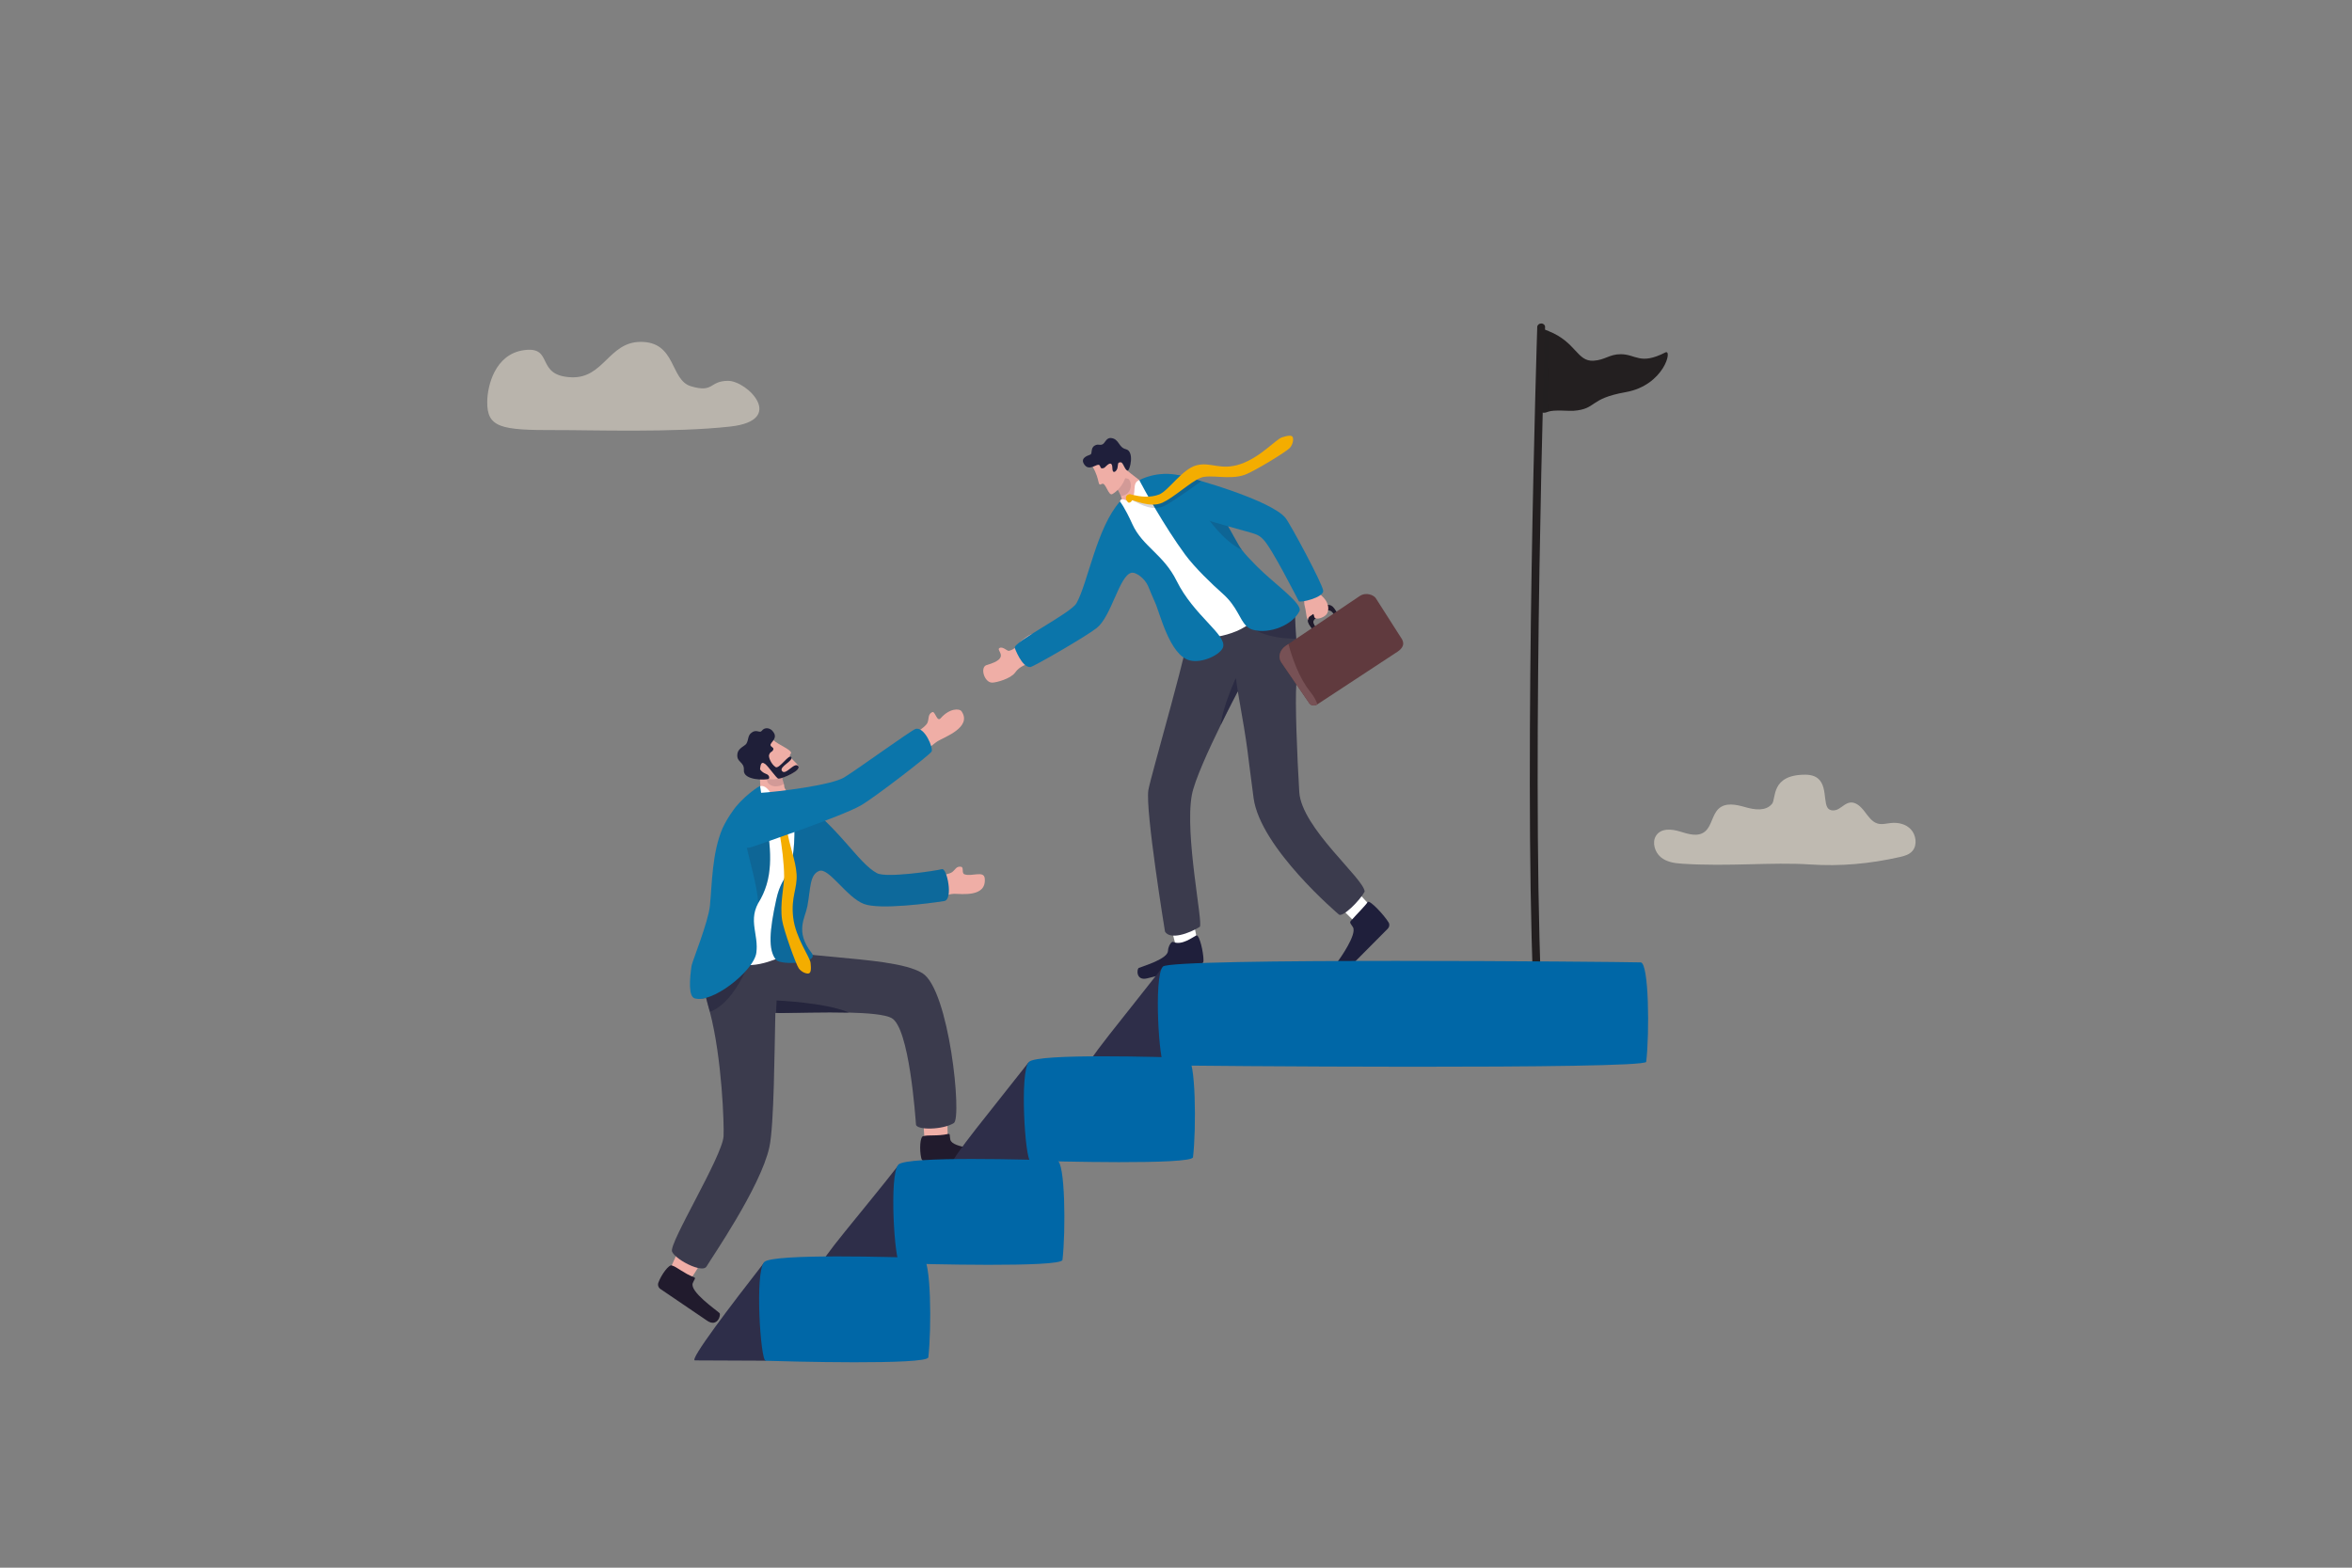<?xml version="1.0" encoding="utf-8"?>
<!-- Generator: Adobe Illustrator 28.3.0, SVG Export Plug-In . SVG Version: 6.00 Build 0)  -->
<svg version="1.1" id="Layer_1" xmlns="http://www.w3.org/2000/svg" xmlns:xlink="http://www.w3.org/1999/xlink" x="0px" y="0px"
	 viewBox="0 0 3000 2000" style="enable-background:new 0 0 3000 2000;" xml:space="preserve">
<rect x="0" y="0" width="3000" height="2000" fill="#808080" stroke="none"/>
<style type="text/css">
	.st0{fill:#231F20;}
	.st1{opacity:0.14;fill:#231F20;}
	.st2{fill:#FFFFFF;}
	.st3{fill:#1F1F3B;}
	.st4{fill:#3B3B4D;}
	.st5{opacity:0.46;fill:#1F1F3B;}
	.st6{opacity:0.35;fill:#1F1F3B;}
	.st7{fill:#EFAEA6;}
	.st8{opacity:0.14;fill:#1F1F3B;}
	.st9{fill:#0B75AA;}
	.st10{opacity:0.18;fill:#1F1F3B;}
	.st11{fill:#201B2C;}
	.st12{fill:#EEADA5;}
	.st13{fill:#603A3E;}
	.st14{fill:#775155;}
	.st15{opacity:0.18;fill:#1F1F39;}
	.st16{fill:#F4AD00;}
	.st17{opacity:0.56;fill:#1F1F3B;}
	.st18{fill:#2E2E49;}
	.st19{fill:#0067A7;}
	.st20{fill:#211B2D;}
	.st21{opacity:0.44;fill:#1F1F39;}
	.st22{opacity:0.51;fill:#1F1F39;}
	.st23{opacity:0.78;fill:#1F1F39;}
	.st24{opacity:0.14;fill:#1F1F39;}
	.st25{opacity:0.17;fill:#1F1F39;}
	.st26{fill:#1F1F39;}
	.st27{opacity:0.92;fill:#C5BFB5;}
	.st28{opacity:0.82;fill:#C5BFB5;}
</style>
<g>
	<path class="st0" d="M2073.5,500.3c-47.71,8.44-36.04,21.38-66.54,23.8c-5.59,0.45-24.82-1.64-32.28,1.15
		c-5.57,2.08-9.67,2.21-9.29-3.52c0.85-13.09,3.14-97.8,3.25-101.76l0.01-0.15c2.35,0.89,4.58,1.77,6.71,2.63
		c35.1,14.05,36.04,38.92,57.11,37.74c14.9-0.84,20.16-8.37,35.03-8.29c19.21,0.08,24.48,14.22,56.66-2.25
		C2133.66,444.79,2122.78,491.58,2073.5,500.3z"/>
	<path class="st1" d="M1975.36,422.45l-0.67,102.8c-5.57,2.08-9.67,2.21-9.29-3.52c0.85-13.09,3.14-97.8,3.25-101.76l0.01-0.15
		C1971,420.72,1973.24,421.6,1975.36,422.45z"/>
	<g>
		<path class="st0" d="M1960.86,1261.31c-0.04,0-0.07,0-0.11,0.01c-2.76,0.13-5.07-1.72-5.17-4.12
			c-12.03-300.17,5.05-836.89,5.2-840.25c0.11-2.4,2.43-4.31,5.19-4.26c2.76,0.05,4.91,2.04,4.8,4.44
			c-0.15,3.35-17.21,539.76-5.2,839.6C1965.67,1259.1,1963.57,1261.13,1960.86,1261.31z"/>
	</g>
</g>
<g>
	<path class="st2" d="M1500.91,1209.67c-3.57-10.1-9.21-36.52-9.21-36.52l28.36-7.99l8.08,39.76l-15.85,17.14L1500.91,1209.67z"/>
	<path class="st3" d="M1496.52,1201.73c-2.86-1.26-6.65,6.53-6.7,11.15c-0.1,10.57-31.71,19.64-37.18,21.92
		c-2.82,1.18-3.98,16.97,10.61,13.34c12.62-3.14,53.06-13.05,66.85-16.57c2.88-0.74,4.95-3.24,4.98-6.1
		c0.14-10.22-5.07-32.84-9-32.21C1521.17,1195.68,1507.43,1206.51,1496.52,1201.73z"/>
	<path class="st2" d="M1733.78,1181.2c-8.28-6.8-26.75-26.51-26.75-26.51l20.16-21.49l27.47,29.86l-4.71,22.86L1733.78,1181.2z"/>
	<path class="st3" d="M1722.98,1174.84c-2.12,2.37,0.37,4.08,2.73,8.05c5.4,9.09-16.6,40.05-20.08,44.84
		c-1.8,2.47,5.42,16.56,16,5.88c9.15-9.23,38.58-38.7,48.53-48.86c2.08-2.12,2.55-5.33,1.09-7.8c-5.19-8.8-23.62-28.86-26.66-26.29
		C1741.67,1155.29,1732.62,1164.06,1722.98,1174.84z"/>
	<path class="st4" d="M1485.96,1188.49c6.55,10.98,31,2.39,44.41-6.12c4.44-4.7-19.47-117.14-10.17-168.12
		c3.37-18.46,21.6-58.17,36.84-89.29c11.66-23.78,21.56-42.55,21.77-43.01c0.01-0.01,0.01-0.02,0.01-0.02
		c14.2,79.79,11.66,73.81,20.16,136.3c8.67,63.73,108.65,148.34,108.65,148.34c4.81,4.5,26.72-17.52,33.01-29.05
		c-0.54-16.44-80.59-81.26-83.4-127.1c-2.82-46.07-5.53-116.32-3.7-137.92c0.49-5.76,0.82-11.02,1.03-15.85
		c0.81-18.52-0.15-30.83-1.08-41.61c-0.57-6.6-1.13-12.61-1.24-19.11c-0.09-4.83-0.41-9.88-1.11-15.59
		c-5.14-41.75-126.84-11-126.84-11c-4.71,45.95-56.83,221.26-59.56,238.74C1460.71,1033.79,1485.96,1188.49,1485.96,1188.49z"/>
	<path class="st5" d="M1588.86,858.55c0,0-0.01,0.02-0.02,0.07c-0.23-0.13-0.32-0.19-0.35-0.22
		C1588.56,858.41,1588.86,858.55,1588.86,858.55z"/>
	<path class="st6" d="M1652.96,814.89c-1.02-0.19-37.61,1.3-59.97-16.18c0,0,44.97-21.03,58.15-20.05
		C1652.08,789.44,1653.17,808.77,1652.96,814.89z"/>
	<g>
		<path class="st7" d="M1334.59,829.77c0,0-13.14-22.6-17.69-21.19c-4.55,1.41-14.57,7.85-21.1,16.48
			c-2.02,2.66-5.14,4.25-8.73,5.24c-2.37,0.66-7.81-5.94-12.12-3.65c-5.67,3.01,15.45,12.72-16.38,21.76
			c-8.88,2.52-3.31,22.35,6.86,22.45c5.39,0.06,23.79-5.04,29.28-12.7c6.56-9.16,14.01-9.66,23.2-14.86
			C1327.41,837.93,1328.11,834.79,1334.59,829.77z"/>
		<path class="st7" d="M1452.47,646.23l16.9-18.32c-5.57-9.44-27.62-22.85-34.25-30.28c-7.28-8.15-23.78-9.61-23.78-9.61l5,23.45
			l1.43,1.34c0,0,11.49,15.09,13.18,24.17c0.97,5.19,5.76,10.78,5.27,19.95C1435.84,663.78,1452.47,646.23,1452.47,646.23z"/>
		<path class="st8" d="M1420.05,616.15c0,0,7.23,9.82,9.68,16.71c16.26-2.05,14.09-20.61,8.68-22.21c-3.38-1-13.9-1.71-13.9-1.71
			L1420.05,616.15z"/>
		<g>
			<path class="st7" d="M1393.68,595.16c10.26,18.41,5.49,25.57,11.84,22.2c4.89-2.6,8.21,15.97,13.3,12.99
				c12.33-7.21,19.56-22.94,17.26-29.99c-2.3-7.05-13.93-23.47-13.93-23.47L1393.68,595.16z"/>
			<path class="st3" d="M1412.39,593.3c-3.51,2.87-3.03,3.88-6.55,4.22c-3.52,0.34-1.35-6.4-6.87-4.11
				c-5.52,2.29-11.18,5.42-15.47-0.18c-6.21-8.1,1.94-11.38,7.08-13.23c3.31-1.2-0.15-8.21,5.83-11.6
				c4.69-2.65,5.92,0.45,10.21-1.73c2.59-1.31,4.7-8.53,10.47-7.88c10.7,1.21,9.24,11.94,19,14.29c11.38,2.74,5.08,27.92,2.07,27.26
				c-3.51-0.77-5.01-10.12-8.28-10.47c-4.94-0.52-3.49,2.66-4.53,7.1c-1.11,4.75-6.43,8.35-6.49,0.57
				C1418.81,589.77,1415.56,590.7,1412.39,593.3z"/>
		</g>
		<path class="st2" d="M1453.19,612.62c-10.55,3.13-2.21,18.61-10.88,24.96c-4.58,3.35-4.81,0.6-8.45-0.21
			c-2.24-0.5-4.5-1.22-5.31,2.41c-16.47,73.93,97.29,157.64,96.58,169.3c-0.58,9.53,51.38,4.23,71.69-16.36
			c27.84-28.25,3.86-62.62-1.29-68.83c-5.15-6.21-97.66-108.75-97.66-108.75S1475.84,616.61,1453.19,612.62z"/>
		<path class="st9" d="M1294.33,826.57c-2.5-7.24,71.62-44.35,78.72-56.96c14.47-25.7,25.76-96.57,55.51-129.82
			c0,0,5.89,7.03,15.72,28.78c13,28.74,39.68,38.43,56.54,72.51c21.8,44.09,63.72,68.64,59.27,84.37
			c-2.6,9.16-26.19,21.25-42.61,17.04c-25.83-6.62-38.04-60.91-44.47-74.53c-2.5-5.3-5.4-12.74-8.63-20.32
			c-4.02-9.42-15.56-18.46-21.63-16.8c-15.16,4.15-25.12,55.46-43.85,70.32c-13.95,11.06-80.89,49.61-84.71,49.85
			C1303.31,851.68,1294.33,826.57,1294.33,826.57z"/>
		<path class="st9" d="M1511.58,707.42c12.37,16.87,34.82,38.31,47.94,49.91c18.61,16.49,21.45,32.91,30.28,41.35l0,0.01
			c2.37,2.26,5.16,3.94,8.81,4.91c20.82,5.49,50.03-6.07,58.83-23.88c4.71-9.55-32.81-35.5-54.25-57.17l-0.01,0
			c-3.92-3.95-7.63-7.78-10.93-11.36c-3.16-3.43-5.94-6.63-8.13-9.51c-1.24-1.62-2.29-3.14-3.11-4.54
			c-2.32-3.92-4.19-7.19-5.82-10.1c0-0.01,0-0.01,0-0.01c-1.45-2.57-2.72-4.87-3.93-7.07c-0.41-0.73-0.81-1.45-1.21-2.17
			c-0.15-0.27-0.31-0.54-0.46-0.82c-1.01-1.79-2.04-3.59-3.18-5.51c-0.49-0.84-1.01-1.7-1.56-2.58c-1.32-2.19-2.81-4.57-4.56-7.28
			c-2.47-3.81-5.44-8.28-9.21-13.8c-11.54-16.79-31.12-37.42-44.03-40.76c-0.09-0.03-0.17-0.04-0.26-0.07
			c-0.52-0.13-1.05-0.26-1.57-0.38c-29.83-6.94-52.03,6.02-52.03,6.02l0.01,0.01C1458.95,623.82,1485.22,671.53,1511.58,707.42z"/>
		<path class="st10" d="M1538.55,658.35c0,0,0.21,0.31,0.6,0.89c0.72,1.03,2.05,2.93,3.91,5.38c0,0.01,0,0.01,0,0.01
			c1.18,1.56,2.58,3.34,4.16,5.28c3.14,3.85,7.01,8.27,11.42,12.68c4.75,4.77,10.13,9.51,15.88,13.47c3.1,2.15,6.32,4.06,9.6,5.62
			c-1.24-1.62-2.29-3.14-3.11-4.54c-2.32-3.92-4.19-7.19-5.82-10.1c0-0.01,0-0.01,0-0.01c-1.45-2.57-2.72-4.87-3.93-7.07
			c-0.41-0.73-0.81-1.45-1.21-2.17c-0.15-0.27-0.31-0.54-0.46-0.82c-1.01-1.79-2.04-3.59-3.18-5.51c0.56,0.16,1.12,0.32,1.67,0.48
			c-0.28-0.49-0.55-0.98-0.82-1.47c0.25,0.1,0.5,0.19,0.75,0.29c-0.14-0.27-0.3-0.54-0.44-0.79l-0.77-0.31l-1.95-0.78l-23.05-9.22
			L1538.55,658.35z"/>
		<g>
			<path class="st11" d="M1668.43,790.93c0.01,0,0-0.01,0-0.01c0.01-0.1,0.02-0.2,0.03-0.3c0.16-1.57,0.81-2.96,1.9-3.94
				c0.08-0.07,0.15-0.13,0.24-0.19c0.1-0.08,0.2-0.15,0.3-0.23l3.89-2.64c0.01,0,0.01,0,0.01-0.02l0.01,0l0.16-0.11
				c0.01,0,0.01,0,0.01-0.01l0.3-0.2l4.3-2.92l11.46-7.81c0.77-0.52,1.64-0.82,2.54-0.91c2.8-0.3,6.04,1.33,8.14,4.37l3,4.32
				l4.76,6.85c0.05,0.06,0.03,0.12-0.03,0.17l-3.74,2.55c-0.06,0.04-0.14,0.03-0.17-0.02l-4.77-6.88l0-0.01l-0.69-1
				c-1.56-2.25-3.96-3.47-6.03-3.28c-0.7,0.06-1.37,0.28-1.96,0.68l-9.69,6.61l-4.19,2.86l-0.01,0l-1.16,0.79
				c-1.11,0.75-1.74,2-1.84,3.42c-0.11,1.24,0.17,2.62,0.84,3.93c0.16,0.31,0.34,0.63,0.56,0.92l0.03,0.05l0.6,0.86l4.84,6.96
				l0.03,0.05c0.04,0.05,0.02,0.13-0.05,0.17l-3.74,2.55c-0.06,0.04-0.14,0.03-0.17-0.02l-0.03-0.05l-4.85-6.99l-2.88-4.15
				C1668.9,795.32,1668.28,792.99,1668.43,790.93z"/>
			<path class="st12" d="M1662.58,763.61c-0.04,0.04-0.05,0.1-0.03,0.14c2.05,4.63,0.09,4.3,1.94,10.88
				c1.86,6.63,1.62,17.62,5.3,16.51c3.68-1.11,3.98-5.99,5.08-7.64c1.1-1.64-0.32,3.83,3.25,5.35c3.56,1.52,12.42-1.9,14.66-6.28
				s2-10.23-1.35-15.9c-3.35-5.67-11.08-11.35-13.23-13.41C1676.14,751.31,1663.61,762.67,1662.58,763.61z"/>
			<path class="st11" d="M1668.4,790.9c0.01,0,0-0.01,0-0.01l0-0.01c0.01-0.08,0.02-0.17,0.03-0.26c0.16-1.57,0.8-3,1.91-3.99
				c0.08-0.07,0.15-0.13,0.24-0.19c0.1-0.08,0.2-0.15,0.3-0.23l3.92-2.61l0.01,0l0.16-0.11c0.01,0,0.01,0,0.01-0.01
				c0.06-0.03,0.15,0,0.17,0.07l0.38,1.26l0,0.01l0.01,0.03l0.01,0.03l0.65,2.15l0.01,0.04l0.01,0.01l0.75,2.54
				c-1.11,0.76-1.73,2-1.84,3.42l0,0.01c-0.11,1.26,0.17,2.65,0.87,3.97c0.16,0.31,0.34,0.63,0.56,0.92l0.03,0.05l0.61,0.86
				l4.83,6.97l0.01,0.02c0.02,0.05,0,0.11-0.05,0.15l-3.74,2.55c-0.05,0.04-0.14,0.03-0.18-0.03l-4.85-6.99l-2.91-4.18
				C1668.87,795.28,1668.25,792.97,1668.4,790.9z"/>
			<g>
				<path class="st13" d="M1634.35,845.12l35.67,52.07c2.16,3.15,6.69,3.82,10.13,1.5l0.08-0.05l102.38-67.25
					c11.46-7.72,6.31-15.08,4.19-18.17l-32.11-50.3c-2.12-3.09-11.77-8.48-20.86-2.19l-90.41,60.85l-3.4,2.28
					C1632.56,828.9,1629.55,838.12,1634.35,845.12z"/>
				<path class="st14" d="M1634.35,845.12l35.67,52.07c2.16,3.15,6.69,3.82,10.13,1.5l0,0c0.05-0.03,0.07-0.08,0.06-0.13
					c-0.95-3.87-3.55-9.23-9.35-16.5c-14.06-17.66-22.67-42.61-27.39-60.32c-0.02-0.08-0.12-0.11-0.19-0.06l-3.25,2.18
					C1632.56,828.9,1629.55,838.12,1634.35,845.12z"/>
			</g>
		</g>
		<path class="st9" d="M1476.35,634.35c9.84,11.29,22.67,16.57,22.67,16.57c17.12,5.48,31.35,9.88,43.23,13.45
			c0.27,0.08,0.55,0.16,0.82,0.24c0,0.01,0,0.01,0,0.01c9.1,2.73,16.8,4.97,23.35,6.83c0.56,0.16,1.12,0.32,1.67,0.48
			c35.35,10.04,35.63,8.78,43.26,16.32c10.93,10.81,43.86,76.49,45.34,78.8c1.48,2.32,31.83-4.75,31.1-13.36
			c-0.73-8.62-42.34-85.92-48.14-92.96c-18.51-22.48-115.07-50.09-132.86-53.76c-0.76-0.16-1.38-0.27-1.85-0.34
			c-5.47-0.79-14.85,3.16-21.8,8.72C1475.94,621.13,1471.34,628.61,1476.35,634.35z"/>
		<g>
			<path class="st15" d="M1443.18,637.96c0.52-0.96,16.87,10.64,30.49,10.14c3.76-0.13,7.52-0.83,10.99-2.41
				c10.15-4.62,47.89-32.03,47.89-32.03s-13.32-3.89-20.34-4.65c-7.49,7.55-26.23,24.02-31.68,26.16c-4.04,1.58-8.21,2.4-12.31,2.71
				c-7.72,0.58-15.19-0.67-21.09-2.07c-3.01-0.71-4.75-3.29-7.28-2.09C1436.48,635.32,1442.51,639.18,1443.18,637.96z"/>
			<path class="st16" d="M1436.49,637.34c-0.72-1.61-0.94-4.71,2.42-6.3c2.53-1.2,3.26-0.3,6.27,0.41
				c9.04,2.14,21.78,3.92,33.41-0.64c11.62-4.56,29.15-32.14,47.27-37.12c18.12-4.98,30.71,7.01,56.16-1.54s45.51-31.7,53.06-34.14
				c7.55-2.44,12.54-3.12,13.81-0.28c1.26,2.83,0.19,9.18-3.66,13.68c-3.85,4.49-45.2,29.86-57.32,34.26
				c-19.78,7.19-44.41-1.17-56.87,4.01c-12.46,5.18-33.95,25.12-48.31,31.65c-16.02,7.28-38.18-4.21-38.85-2.99
				c-0.67,1.22-1.27,2.39-3.53,2.93C1438.78,641.64,1437.21,638.95,1436.49,637.34z"/>
		</g>
	</g>
	<path class="st17" d="M1557.04,924.96c11.66-23.78,21.56-42.55,21.77-43.01c0.01-0.01,0.01-0.02,0.01-0.02l-2.48-16.9
		C1576.34,865.03,1559.52,901.26,1557.04,924.96z"/>
</g>
<g>
	<path class="st18" d="M1482.21,1234.92c-43.79,56.21-104.56,129.26-96.91,129.26c20.97,0,98.31,0.4,98.31,0.4L1482.21,1234.92z"/>
	<path class="st19" d="M1483.32,1233.1c-12.1,12.89-4.73,125.66,1.83,125.89c25.58,0.9,613.43,5.68,614.61-4.37
		c4.27-36.31,3.55-126.54-7.1-126.84C2063.12,1226.95,1493.97,1221.76,1483.32,1233.1z"/>
</g>
<path class="st7" d="M1208.51,1457.84c0.82-11.66-0.8-41.12-0.8-41.12l-30.9-0.31l2.83,44.22l20.77,13.54L1208.51,1457.84z"/>
<path class="st20" d="M1209.17,1446.69c3.25-0.72,1.85,2.34,2.97,7.25c2.57,11.23,43.26,12.16,49.38,13.26
	c3.16,0.57,8.02,17.09-7.75,16.78c-13.63-0.27-57.29-0.95-72.2-1.34c-3.12-0.08-5.81-2.24-6.52-5.28
	c-2.52-10.84-1.53-27.6,2.64-27.89C1184.01,1447.55,1195.63,1449.71,1209.17,1446.69z"/>
<path class="st4" d="M926.23,1193.97c0,0,41.8,95.68,53.35,98c1.97,0.4,7.2,0.49,14.62,0.44c20.3-0.15,57.05-1.4,88.69-0.61
	c24.44,0.61,45.84,2.45,54.28,6.95c22.62,12.06,30.36,126.05,31.17,135.83c0.63,7.53,34.71,6.87,48.34-1.88
	c10.55-6.79-5.96-170.34-40.3-191.26C1134.72,1216.06,987.53,1226.48,926.23,1193.97z"/>
<g>
	<path class="st7" d="M880.45,1632.27c7.06-9.32,21.8-34.87,21.8-34.87l-28.31-20.94l-19.2,42.38l10,22.69L880.45,1632.27z"/>
	<path class="st20" d="M885.07,1629.37c3.12,1.17,0.27,2.97-1.47,7.69c-3.98,10.81,29.59,33.82,34.11,38.09
		c2.34,2.2-2.62,18.69-15.66,9.82c-11.27-7.67-47.46-32.11-59.74-40.58c-2.57-1.77-3.64-5.05-2.57-7.98
		c3.82-10.46,13.8-23.95,17.45-21.92C863.54,1616.34,872.09,1624.5,885.07,1629.37z"/>
</g>
<path class="st4" d="M1004.3,1175.12c0,0,1.32,3.92,2.02,10.12c0.55,4.78,0.73,10.9-0.35,17.64c-0.58,3.66-1.53,7.49-2.99,11.39
	c-0.58,1.56-1.24,3.12-1.99,4.69c-1.35,2.8-2.51,5.69-3.52,8.62c-5.97,17.23-6.67,35.6-7.54,43.59c-0.4,3.63-0.69,11.16-0.94,21.25
	c-1.15,45.54-1.52,143.32-7.67,171.2c-11.31,51.31-74.72,142.6-80.04,152c-1.6,2.83-5.84,3.17-11.1,1.99
	c-10.02-2.26-23.78-10.06-30.07-16.75c-1.36-1.44-2.37-2.84-2.92-4.12c-4.42-10.25,64.23-121.54,65.72-147.08
	c0.86-14.53-1.99-100.04-17.47-158.83c-0.71-2.67-1.43-5.3-2.2-7.91c-1.01-3.45-1.89-6.75-2.63-9.91
	c-1.41-5.86-2.37-11.23-2.95-16.22c-0.15-1.3-0.28-2.57-0.38-3.81c-0.68-8.22-0.26-15.38,1.02-21.92
	c2.12-10.99,6.65-20.26,12.51-29.96c1.72-2.83,3.54-5.7,5.45-8.66c6.84-10.62,28.73-18.12,45.49-21.86
	c7.39-1.66,13.79-2.59,17.46-2.73c2.34-0.09,4.62-0.03,6.86,0.16c3.88,0.33,7.59,1.05,11.12,2.01c2.55,0.69,5,1.52,7.34,2.43
	C1014.97,1176.5,999.32,1172.34,1004.3,1175.12z"/>
<path class="st21" d="M953.66,1232.46c0,0-0.29,0.76-0.87,2.09c-0.53,1.23-1.28,2.94-2.27,5.03c-0.47,1.01-1,2.1-1.59,3.27
	c-7.34,14.78-22.83,40.86-43.5,47.99c-0.71-2.67-1.43-5.3-2.2-7.91c-1.01-3.45-1.89-6.75-2.63-9.91c-3.74,1.02-7.26,1.5-10.42,1.32
	c1.8-5.88,4.74-12.25,7.47-17.55c0.08-0.15,0.16-0.31,0.25-0.46c3.39-6.52,6.39-11.31,6.39-11.31l40.68-10.34L953.66,1232.46z"/>
<path class="st22" d="M969.12,1219.55c-18.28,23.95-69.96,41.6-69.96,41.6s-4.41-12.61-1.89-27.73
	C899.79,1218.29,969.12,1219.55,969.12,1219.55z"/>
<path class="st23" d="M989.93,1291.84c0,0,1.56,0.21,4.28,0.56c20.3-0.15,57.05-1.4,88.69-0.61
	c-29.64-12.89-92.36-15.39-92.36-15.39L989.93,1291.84z"/>
<path class="st7" d="M1174.29,1143.5c19.47,6.14,32.83-3.16,42.52-3.2c9.7-0.05,41.67,4.76,39.23-19.73
	c-1.03-10.34-16.66-1.83-25.85-5.17c-4.01-1.45-0.35-9.03-4.41-9.63c-6.26-0.93-7.13,3.85-11.39,6.87
	c-5.66,4.02-25.4,5.72-35.04,5.1C1162.46,1116.65,1174.29,1143.5,1174.29,1143.5z"/>
<path class="st7" d="M995.1,1033.44c-13.6-0.05-19.6-6.99-19.6-6.99c-5.48-8.87-6.75-31-5.89-41.12c0.94-11.1,1.96-10.6,1.96-10.6
	l17.67,8.57l8.32,4.04c0,0-0.54,4.51,1.97,11.78c1.76,5.09-0.96,4.33,5.01,11.52C1009.01,1016.03,1000.24,1023.94,995.1,1033.44z"/>
<path class="st24" d="M997.55,987.34c0,0-0.14,5.61,2.37,12.88c-14.4,8.22-24.31-2.46-20.9-7.06c2.13-2.88,10.21-9.86,10.21-9.86
	L997.55,987.34z"/>
<path class="st2" d="M969.93,1002.82c11.41-1.98,16.71,20.13,25.65,21.81c5.42,1.02,2.84-3.73,4.45-6.77
	c3.32-6.28,3.97-6.23,8.34-5.8c2.94,0.29,3.66,1.67,5.74,6.04c31.21,65.66-19.09,203.13-19.09,203.13s-46.91,22.82-66-0.25
	c-23.55-28.47-31.74-28.28-29.52-36.13c8.51-30.1,44.42-155.8,44.42-155.8S951.72,1016.51,969.93,1002.82z"/>
<path class="st9" d="M1012.15,1014.12c58.57,40.35,81.43,86.59,106.54,99.91c11.97,6.34,74.7-3.01,82.82-5.19
	c6.44-1.73,14.51,38.78,2.95,40.64c-17.86,2.89-82.05,11.37-102.35,3.8c-22.19-8.28-45.13-47.16-57.38-42.16
	c-12.26,5-10.62,22.11-14.97,45.18c-2.82,14.98-16.02,32.1,5.51,59.52c10.39,13.24-39.19,15.92-45.32,8.73
	c-10.5-12.32-8.43-37.71,0.23-77.19c8.24-37.59,23.81-24.81,23.18-93.51C1013.14,1029.7,1012.15,1014.12,1012.15,1014.12z"/>
<path class="st24" d="M1012.15,1014.12c58.57,40.35,81.43,86.59,106.54,99.91c11.97,6.34,74.7-3.01,82.82-5.19
	c6.44-1.73,14.51,38.78,2.95,40.64c-17.86,2.89-82.05,11.37-102.35,3.8c-22.19-8.28-45.13-47.16-57.38-42.16
	c-12.26,5-10.62,22.11-14.97,45.18c-2.82,14.98-16.02,32.1,5.51,59.52c10.39,13.24-39.19,15.92-45.32,8.73
	c-10.5-12.32-8.43-37.71,0.23-77.19c8.24-37.59,23.81-24.81,23.18-93.51C1013.14,1029.7,1012.15,1014.12,1012.15,1014.12z"/>
<path class="st9" d="M977.68,1128.94c-2.37,7.99-5.78,15.73-10.51,23.11c-3.57,6.57-5.07,12.65-5.45,18.51
	c-0.82,12.42,3.37,23.86,3.48,36.93c0.02,2.37-0.09,4.79-0.4,7.28c-0.11,1.49-0.47,3.08-1.04,4.75c-1.2,3.54-3.36,7.43-6.24,11.45
	c-0.06,0.09-0.12,0.19-0.2,0.28c-1.97,2.74-4.28,5.53-6.82,8.32c-0.68,0.75-1.38,1.48-2.1,2.23c-13.36,13.85-32.45,27.03-47.82,31.2
	c-3.74,1.02-7.26,1.5-10.42,1.32c-1.43-0.08-2.78-0.28-4.05-0.64c-8.24-2.44-6.43-24.81-4.03-41.65
	c0.68-4.76,21.35-55.66,23.44-76.58c2.81-28.13,2.61-67.44,16.15-98.98c3.5-7.4,7.88-14.78,12.58-21.29
	c11.56-17.64,35.66-33.94,35.26-32.16c0.01,0.04,0.01,0.07,0.02,0.1c0.93,6.74,2.19,13.79,3.54,21.05c2.35,12.63,5,25.9,6.85,39.34
	c0.6,4.31,1.11,8.66,1.51,13C983.07,1094.33,982.67,1112.18,977.68,1128.94z"/>
<path class="st25" d="M967.18,1152.06c-1.5-22.8-11.38-54.3-18.13-86.1l30.99-2.46c0.08,0.56,0.15,1.13,0.22,1.69
	c0.94,7.38,1.66,14.98,1.95,22.54c0,0.02,0,0.05,0,0.07c0.34,8.84,0.09,17.65-1.01,26.03c-0.16,1.26-0.35,2.51-0.56,3.75l-0.01,0.04
	c-0.07,0.52-0.17,1.02-0.26,1.53c-0.36,1.96-0.85,3.99-1.47,6.08c-0.2,0.69-0.43,1.39-0.66,2.1
	C975.66,1135.17,971.56,1143.71,967.18,1152.06z"/>
<path class="st16" d="M997.5,1021.34c1.7-0.37,4.72,0.04,5.58,3.6c0.65,2.68-0.37,3.2-1.66,5.95c-3.88,8.27,0.57,14.04,2.22,26.21
	c3.1,22.88,11.25,39.7,12.41,58.16c1.15,18.45-7.44,29.09-4.32,55.32c3.12,26.23,21.37,50.21,22.2,57.97s0.48,12.71-2.51,13.35
	s-8.88-1.67-12.43-6.28c-3.55-4.61-19.65-49.54-21.46-62.1c-2.94-20.5,2.63-42.28,2.63-55.55c0-14.73-2.81-40.68-6.2-55.83
	c-3.79-16.9,2.15-33.02,1.1-33.91s-2.04-1.7-2.11-3.99C992.89,1022.68,995.8,1021.71,997.5,1021.34z"/>
<path class="st7" d="M1156.79,969.1c19.77-5.09,30.94-18.3,39.14-23.47s44.29-17.57,30.65-38.05c-2.7-4.06-15.51-4.14-26.69,8.69
	c-4.84,5.55-7.01-9.41-10.77-7.78c-5.81,2.52-4.05,8.65-6.07,13.47c-2.68,6.4-20.86,16.72-29.37,21.29
	C1138.77,951.27,1156.79,969.1,1156.79,969.1z"/>
<path class="st9" d="M965.9,1011.8c29.47-1.7,94.84-10.42,110.56-19.84c15.72-9.42,87.02-61.26,91.7-62.16
	c11.66-2.24,22.41,24.71,20.16,28.95c-2.25,4.24-72.06,58.28-90.49,68.91c-24.33,14.04-137.89,52.56-137.89,52.56
	s-23.23,9.1-22.6-16.32C937.96,1039.04,965.9,1011.8,965.9,1011.8z"/>
<g>
	<path class="st7" d="M986.22,944.03c6.96,6.7,26.96,13.67,22.06,17.94s14.73,14.15,9.67,18.89
		c-12.24,11.49-33.75,16.26-40.74,11.61c-6.98-4.65-21.04-22.41-21.04-22.41L986.22,944.03z"/>
	<path class="st26" d="M981.01,963.02c1.82-5,3.67-2.84,5.27-6.63c1.6-3.79-6.59-3.4-2.15-8.82c4.44-5.42,6.36-9.19,1.11-15.15
		c-3.33-3.78-9.81-5.13-13.65,0c-2.47,3.3-6.72-2.57-13.05,2.33c-5,3.88-3.4,8.47-6.47,13.89c-1.68,2.97-10.05,5.59-11.33,12.17
		c-2.38,12.2,8.87,10.26,8.07,21.75c-0.93,13.4,28.33,12.75,31.5,11.17c1.18-0.59,1.81-4.84-3.7-6.64
		c-2.85-0.93-7.51-4.53-7.13-6.39c0.67-3.28,0.66-10.53,6.63-5.92c4.24,3.28,14.51,18.51,16.7,18.58
		c5.62,0.19,29.49-10.58,25.51-15.82c-4.93-6.48-16.37,12.87-21,5.87c-3.54-5.35,14.19-12.36,12.1-17.28
		c-2.42-5.69-15.51,15.63-20.2,12.46C983.51,974.73,979.97,965.88,981.01,963.02z"/>
</g>
<g>
	<path class="st18" d="M975.23,1610.05c-43.79,56.21-96.48,125.49-88.83,125.49c20.97,0,90.66,0.4,90.66,0.4L975.23,1610.05z"/>
	<path class="st18" d="M1145.07,1487.71c-43.79,56.21-104.13,125.49-96.48,125.49c20.97,0,98.31,0.4,98.31,0.4L1145.07,1487.71z"/>
	<path class="st18" d="M1312.38,1354.8c-43.79,56.21-104.56,129.26-96.91,129.26c20.97,0,98.31,0.4,98.31,0.4L1312.38,1354.8z"/>
	<path class="st19" d="M974.74,1610.11c-12.1,12.89-4.73,125.66,1.83,125.89c25.58,0.9,206.32,5.68,207.5-4.37
		c4.27-36.31,3.55-126.54-7.1-126.84C1147.42,1603.97,985.38,1598.78,974.74,1610.11z"/>
	<path class="st19" d="M1145.87,1485.79c-12.1,12.89-4.73,125.66,1.83,125.89c25.58,0.9,206.32,5.68,207.5-4.37
		c4.27-36.31,3.55-126.54-7.1-126.84C1318.55,1479.65,1156.52,1474.45,1145.87,1485.79z"/>
	<path class="st19" d="M1312.38,1354.8c-12.1,12.89-4.73,125.66,1.83,125.89c25.58,0.9,206.32,5.68,207.5-4.37
		c4.27-36.31,3.55-126.54-7.1-126.84C1485.06,1348.66,1323.02,1343.47,1312.38,1354.8z"/>
</g>
<path class="st27" d="M2308.34,1102.83c39.21,2.61,76.68-0.81,115.15-9.52c5.9-1.34,12.16-3.12,16.16-8.07
	c6.06-7.5,4.24-20.13-2.3-27.14c-6.53-7-16.38-9.1-25.46-8.13c-5.82,0.62-11.78,2.34-17.39,0.56c-7.01-2.23-11.66-9.27-16.36-15.41
	s-11.07-12.21-18.32-11.25c-5.43,0.72-9.71,5.21-14.54,8.03s-11.85,3.11-14.62-2.07c-5.93-11.09,2.39-41.5-28.15-41.5
	c-44.09,0-36.89,30.61-42.19,37.1c-8.05,9.85-22.37,7.68-34.02,4.35c-11.65-3.33-25.53-6.49-34.52,2.31
	c-7.8,7.63-8.6,21.63-16.89,28.61c-8.82,7.43-21.36,3.46-32.05,0.13c-10.69-3.34-24.48-4.56-30.68,5.57
	c-5.2,8.5-1.32,20.84,6.08,27.06s17.16,7.75,26.46,8.37C2205.07,1105.85,2259.9,1099.6,2308.34,1102.83z"/>
<path class="st28" d="M928.74,485.87c24.38,0,74.5,50.25,2.88,58.3s-178.87,4.35-222.28,4.52c-70.85,0.28-88.42-3.09-87.86-36.72
	c0.33-19.46,9.58-60.15,46.93-65.26c38.85-5.31,13.48,33.11,60.91,34.63c40.4,1.3,47.36-44.41,86.83-45.17
	c46.7-0.91,38.13,48.56,65.16,56.61C911.03,501.63,904.36,485.87,928.74,485.87z"/>
</svg>
